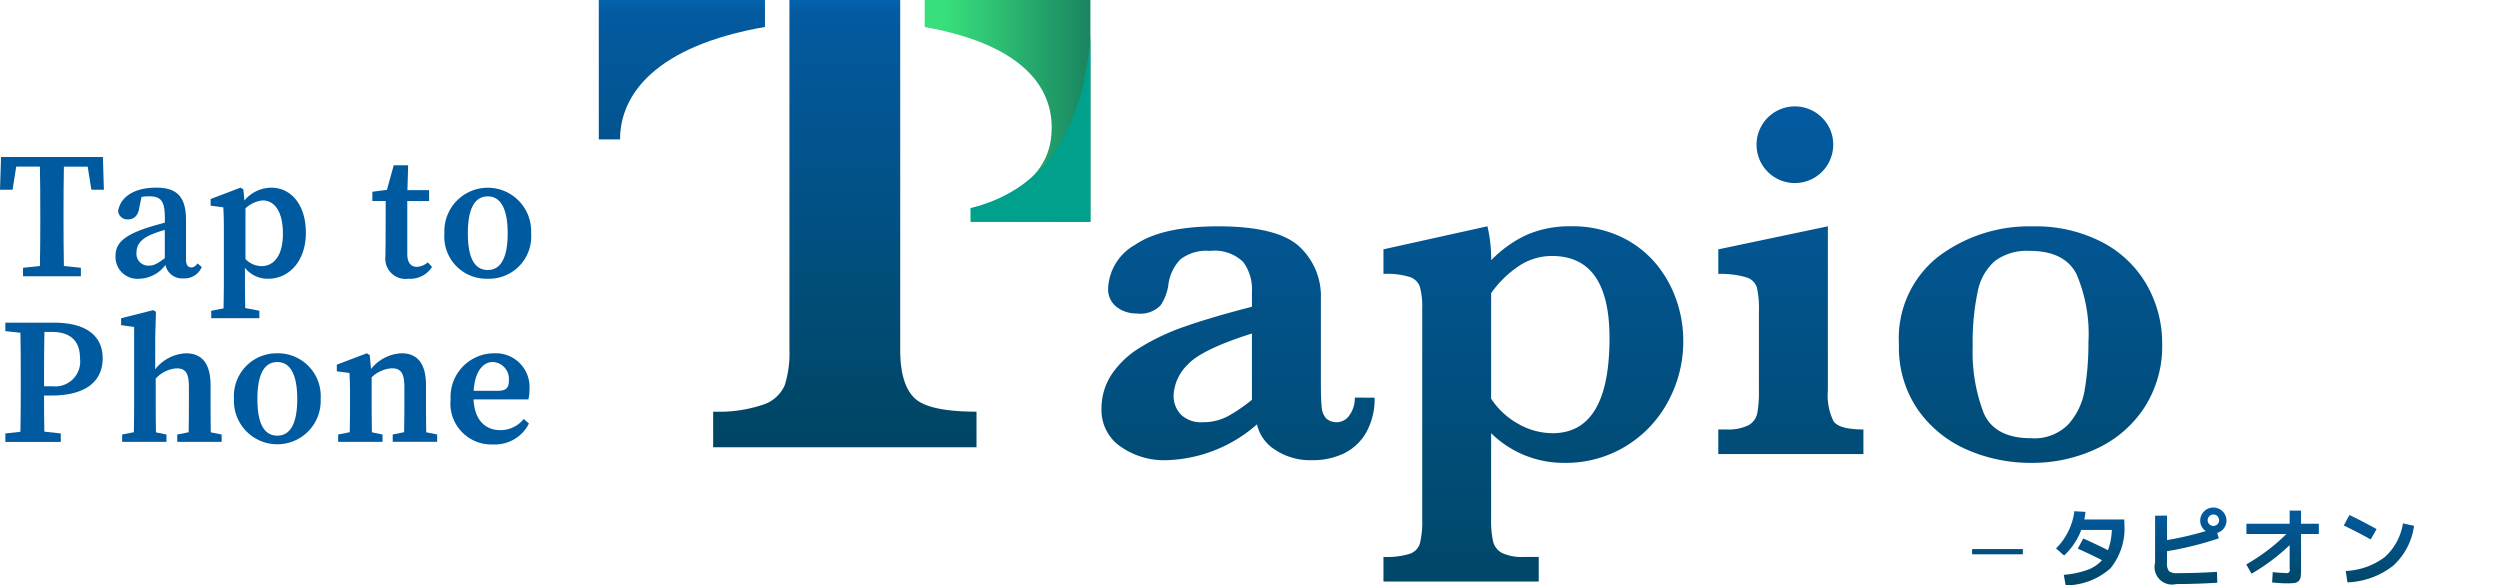 <svg xmlns="http://www.w3.org/2000/svg" xmlns:xlink="http://www.w3.org/1999/xlink" width="206.254" height="48.293" viewBox="0 0 206.254 48.293">
  <defs>
    <linearGradient id="linear-gradient" x1="0.5" y1="-0.548" x2="0.5" y2="1.676" gradientUnits="objectBoundingBox">
      <stop offset="0" stop-color="#0362ac"/>
      <stop offset="0.024" stop-color="#035aa0"/>
      <stop offset="1" stop-color="#004664"/>
    </linearGradient>
    <linearGradient id="linear-gradient-2" x1="0.5" y1="-0.361" x2="0.5" y2="1.103" xlink:href="#linear-gradient"/>
    <linearGradient id="linear-gradient-3" x1="0.5" y1="-0.563" x2="0.5" y2="1.721" xlink:href="#linear-gradient"/>
    <linearGradient id="linear-gradient-4" x1="0.5" y1="-0.542" x2="0.5" y2="1.657" xlink:href="#linear-gradient"/>
    <linearGradient id="linear-gradient-6" x1="0.5" y1="-0.105" x2="0.5" y2="6.58" xlink:href="#linear-gradient"/>
    <linearGradient id="linear-gradient-7" y1="0.5" x2="1" y2="0.5" gradientUnits="objectBoundingBox">
      <stop offset="0.122" stop-color="#23dc6e"/>
      <stop offset="0.995" stop-color="#007850"/>
    </linearGradient>
    <linearGradient id="linear-gradient-8" x1="-28.806" y1="-51.653" x2="-27.23" y2="-51.653" gradientUnits="objectBoundingBox">
      <stop offset="0.003" stop-color="#23dc6e"/>
      <stop offset="0.235" stop-color="#1fd571"/>
      <stop offset="0.568" stop-color="#13c27a"/>
      <stop offset="0.961" stop-color="#01a28a"/>
      <stop offset="0.995" stop-color="#00a08c"/>
    </linearGradient>
    <linearGradient id="linear-gradient-9" x1="0.5" y1="0.013" x2="0.5" y2="3.126" xlink:href="#linear-gradient"/>
    <linearGradient id="linear-gradient-10" x1="0.5" y1="0.004" x2="0.5" y2="0.975" xlink:href="#linear-gradient"/>
    <linearGradient id="linear-gradient-11" x1="0.5" y1="-0.055" x2="0.5" y2="1.05" xlink:href="#linear-gradient"/>
    <linearGradient id="linear-gradient-12" x1="0.5" y1="0" x2="0.5" y2="1.067" xlink:href="#linear-gradient"/>
    <linearGradient id="linear-gradient-13" x1="0.5" y1="-0.049" x2="0.5" y2="1.079" xlink:href="#linear-gradient"/>
    <linearGradient id="linear-gradient-14" x1="0.5" y1="-0.117" x2="0.5" y2="1.098" xlink:href="#linear-gradient"/>
    <linearGradient id="linear-gradient-15" x1="0.5" y1="-8.005" x2="0.5" y2="7.628" xlink:href="#linear-gradient"/>
  </defs>
  <g id="アートワーク_11" data-name="アートワーク 11" transform="translate(103.127 24.146)">
    <g id="グループ_1313" data-name="グループ 1313" transform="translate(-103.127 -24.146)">
      <g id="グループ_1310" data-name="グループ 1310">
        <g id="グループ_1308" data-name="グループ 1308" transform="translate(49.401)">
          <g id="グループ_1306" data-name="グループ 1306" transform="translate(41.471 8.777)">
            <g id="グループ_1305" data-name="グループ 1305" transform="translate(0 9.896)">
              <path id="パス_2680" data-name="パス 2680" d="M263.154,63.578a5.607,5.607,0,0,1-.684,2.855,4.241,4.241,0,0,1-1.841,1.742,5.9,5.9,0,0,1-2.613.562,5.225,5.225,0,0,1-3.087-.871,3.352,3.352,0,0,1-1.477-2.084,11.819,11.819,0,0,1-7.409,2.954,6.267,6.267,0,0,1-3.9-1.158,3.653,3.653,0,0,1-1.521-3.054,5.123,5.123,0,0,1,.816-2.833,7.549,7.549,0,0,1,2.392-2.26,18.439,18.439,0,0,1,3.759-1.753q2.183-.76,5.446-1.6V54.824a3.748,3.748,0,0,0-.739-2.459,3.4,3.4,0,0,0-2.723-.893,3.5,3.5,0,0,0-2.448.705,3.693,3.693,0,0,0-.992,2.139,3.935,3.935,0,0,1-.65,1.665,2.348,2.348,0,0,1-1.974.65,2.645,2.645,0,0,1-1.631-.529,1.833,1.833,0,0,1-.706-1.565,4.326,4.326,0,0,1,2.227-3.572q2.226-1.522,6.835-1.522,4.85,0,6.67,1.632a5.575,5.575,0,0,1,1.819,4.365v6.967q0,1.323.066,1.94a1.587,1.587,0,0,0,.364.937,1.288,1.288,0,0,0,1.94-.276,2.381,2.381,0,0,0,.43-1.433Zm-10.12.176V58.286q-4.19,1.323-5.325,2.591a3.78,3.78,0,0,0-1.135,2.48,2.2,2.2,0,0,0,.617,1.631,2.356,2.356,0,0,0,1.742.617,4.38,4.38,0,0,0,2.139-.507A13.464,13.464,0,0,0,253.034,63.754Z" transform="translate(-240.62 -49.444)" fill="url(#linear-gradient)"/>
              <path id="パス_2681" data-name="パス 2681" d="M326.953,58.881a10.361,10.361,0,0,1-1.268,5.038,9.6,9.6,0,0,1-3.505,3.682,9.491,9.491,0,0,1-5.016,1.356A8.522,8.522,0,0,1,311.1,66.51v7.056a7.964,7.964,0,0,0,.165,1.885,1.469,1.469,0,0,0,.75.948,3.884,3.884,0,0,0,1.8.32h1.213v2.029h-12.81V76.718a6.594,6.594,0,0,0,2.161-.253,1.32,1.32,0,0,0,.849-.871,7.756,7.756,0,0,0,.187-2.028V56.3a6.553,6.553,0,0,0-.187-1.852,1.322,1.322,0,0,0-.838-.827,6.585,6.585,0,0,0-2.172-.253V51.34l8.577-1.9a11.6,11.6,0,0,1,.309,2.8,9.821,9.821,0,0,1,3.01-2.128,8.953,8.953,0,0,1,3.583-.673,9.418,9.418,0,0,1,3.947.794,8.5,8.5,0,0,1,2.911,2.128,9.45,9.45,0,0,1,1.786,3.043A10.168,10.168,0,0,1,326.953,58.881Zm-6.086-.221q0-6.768-4.74-6.769a4.871,4.871,0,0,0-2.833.893,8.8,8.8,0,0,0-2.194,2.172v8.709a6.372,6.372,0,0,0,2.238,2.073,5.726,5.726,0,0,0,2.833.772Q320.867,66.51,320.867,58.66Z" transform="translate(-278.952 -49.444)" fill="url(#linear-gradient-2)"/>
              <path id="パス_2682" data-name="パス 2682" d="M387.34,68.23H375.367V66.2h.64a3.74,3.74,0,0,0,1.863-.353,1.467,1.467,0,0,0,.716-.992,9.909,9.909,0,0,0,.133-1.874V56.434a7.877,7.877,0,0,0-.165-1.94,1.289,1.289,0,0,0-.86-.838,7.484,7.484,0,0,0-2.326-.287V51.34l9.04-1.9V62.982a4.869,4.869,0,0,0,.463,2.536q.463.684,2.47.684Z" transform="translate(-324.478 -49.444)" fill="url(#linear-gradient-3)"/>
              <path id="パス_2683" data-name="パス 2683" d="M436.552,59.146a9.331,9.331,0,0,1-1.455,5.225,9.437,9.437,0,0,1-3.936,3.407,12.494,12.494,0,0,1-5.435,1.18,13.026,13.026,0,0,1-5.258-1.08,9.622,9.622,0,0,1-4.057-3.285,9.044,9.044,0,0,1-1.576-5.4,8.562,8.562,0,0,1,3.263-7.265,12.455,12.455,0,0,1,7.761-2.481,11.9,11.9,0,0,1,5.777,1.323,9.054,9.054,0,0,1,3.671,3.55A9.732,9.732,0,0,1,436.552,59.146Zm-6.085-.133a12.561,12.561,0,0,0-.992-5.644q-.992-1.9-3.859-1.9a4.432,4.432,0,0,0-2.856.827,4.478,4.478,0,0,0-1.433,2.558,20.163,20.163,0,0,0-.408,4.487,14.021,14.021,0,0,0,.9,5.49q.9,2.095,3.947,2.095a3.908,3.908,0,0,0,3.053-1.158,5.6,5.6,0,0,0,1.345-2.866A22.858,22.858,0,0,0,430.466,59.013Z" transform="translate(-349.04 -49.444)" fill="url(#linear-gradient-4)"/>
              <path id="パス_2684" data-name="パス 2684" d="M504.825,68.23H493.4V66.2a3.765,3.765,0,0,0,1.863-.342,1.458,1.458,0,0,0,.695-1,12.54,12.54,0,0,0,.132-2.183v-6.24a6.649,6.649,0,0,0-.551-2.966,2.272,2.272,0,0,0-2.249-1.091,3.816,3.816,0,0,0-3.45,1.775,7.423,7.423,0,0,0-1.136,4.09v4.939a4.016,4.016,0,0,0,.507,2.381,2.755,2.755,0,0,0,2.183.639V68.23H479.756V66.2a6.518,6.518,0,0,0,2.116-.253,1.42,1.42,0,0,0,.9-.9A6.992,6.992,0,0,0,483,62.982V55.86a2.547,2.547,0,0,0-.6-2.017,4.783,4.783,0,0,0-2.646-.474V51.34l8.577-1.9a15.562,15.562,0,0,1,.2,2.382q0,.287-.011.5t-.011.474a14.638,14.638,0,0,1,2.889-2.414,6.95,6.95,0,0,1,3.748-.937,8.178,8.178,0,0,1,3.406.684,5.29,5.29,0,0,1,2.37,2.073,6.245,6.245,0,0,1,.86,3.351v7.43a4.6,4.6,0,0,0,.5,2.536q.5.684,2.547.684Z" transform="translate(-389.444 -49.444)" fill="url(#linear-gradient-3)"/>
            </g>
            <path id="パス_2685" data-name="パス 2685" d="M389.9,26.46a3.163,3.163,0,1,1-.926-2.294A3.114,3.114,0,0,1,389.9,26.46Z" transform="translate(-329.529 -23.24)" fill="url(#linear-gradient-6)"/>
          </g>
          <g id="グループ_1307" data-name="グループ 1307">
            <path id="パス_2686" data-name="パス 2686" d="M202.005,0V2.231c8.88,1.584,10.9,5.665,10.409,9.272-.632,4.621-6.616,5.671-6.616,5.671V18.3h9.879V0Z" transform="translate(-175.117)" opacity="0.9" fill="url(#linear-gradient-7)"/>
            <path id="パス_2687" data-name="パス 2687" d="M212.05,21.666c5.337-1.36,9.154-5.353,9.88-14.172V22.8h-9.88" transform="translate(-181.369 -4.493)" fill="url(#linear-gradient-8)"/>
            <path id="パス_2688" data-name="パス 2688" d="M144.518,0H130.809V11.5h1.755c0-3.717,2.942-7.707,11.954-9.276Z" transform="translate(-130.809)" fill="url(#linear-gradient-9)"/>
            <path id="パス_2689" data-name="パス 2689" d="M171.224,0V28.851q0,2.812,1.15,3.962t5.145,1.15V36.9H155.792v-2.94a11.385,11.385,0,0,0,4.121-.575,2.924,2.924,0,0,0,1.789-1.614,8.766,8.766,0,0,0,.383-2.923V0Z" transform="translate(-146.357)" fill="url(#linear-gradient-10)"/>
          </g>
        </g>
        <g id="グループ_1309" data-name="グループ 1309" transform="translate(0 12.953)">
          <path id="パス_2690" data-name="パス 2690" d="M5.291,34.3H.086L0,37H1.037l.3-1.908H3.293c.025,1.268.031,2.541.031,3.8v.644c0,1.269-.006,2.521-.03,3.754L1.9,43.437v.7H6.672v-.7l-1.4-.144c-.025-1.252-.031-2.508-.031-3.761v-.638c0-1.286.006-2.556.031-3.8H7.234L7.539,37H8.571l-.08-2.7Z" transform="translate(0 -34.299)" fill="#005aa0"/>
          <path id="パス_2691" data-name="パス 2691" d="M27.89,44.29c-2.139.694-2.654,1.4-2.654,2.344A1.8,1.8,0,0,0,27.2,48.508a2.767,2.767,0,0,0,2.157-1.141,1.391,1.391,0,0,0,1.466,1.113,1.537,1.537,0,0,0,1.527-.941l-.346-.293c-.168.22-.31.326-.513.326-.276,0-.44-.188-.44-.665V43.672c0-1.928-.747-2.679-2.464-2.679-1.814,0-2.96.767-3.139,1.948a.766.766,0,0,0,.836.669c.487,0,.84-.319.925-1.032l.173-.817a3.685,3.685,0,0,1,.622-.054c.962,0,1.3.372,1.3,1.754v.422C28.789,44.017,28.269,44.167,27.89,44.29Zm.122,3.135a.973.973,0,0,1-1.043-1.092c0-.566.3-1.1,1.292-1.5a9.862,9.862,0,0,1,1.04-.353v2.335C28.659,47.278,28.4,47.425,28.013,47.425Z" transform="translate(-15.705 -38.465)" fill="#005aa0"/>
          <path id="パス_2692" data-name="パス 2692" d="M50.038,51.759v-.611l-1.165-.222c-.017-.857-.026-1.656-.026-2.407v-.909a2.407,2.407,0,0,0,1.927.9c1.7,0,3.1-1.453,3.1-3.79,0-2.375-1.267-3.725-2.86-3.725A2.933,2.933,0,0,0,48.8,42.055l-.082-.919-.233-.143-2.468.938v.551l1.045.134c.03.593.045.976.045,1.792v4.13c0,.757-.009,1.554-.026,2.415l-1.017.2v.611h3.974Zm.273-9.712c.983,0,1.67.925,1.67,2.755s-.772,2.667-1.774,2.667a1.891,1.891,0,0,1-1.316-.584v-4.18A2.4,2.4,0,0,1,50.311,42.047Z" transform="translate(-28.639 -38.465)" fill="#005aa0"/>
          <path id="パス_2693" data-name="パス 2693" d="M82.428,42.235c0,.578-.015.933-.015,1.371a1.675,1.675,0,0,0,1.9,1.871,2.143,2.143,0,0,0,1.948-.974l-.352-.378a1.5,1.5,0,0,1-.9.371c-.471,0-.792-.321-.792-1.053V39.066h1.8v-.9H84.229l.059-2.049H83.1l-.565,2.027-1.2.155v.763h1.1Z" transform="translate(-50.615 -35.433)" fill="#005aa0"/>
          <path id="パス_2694" data-name="パス 2694" d="M100.661,48.508a3.48,3.48,0,0,0,3.576-3.758,3.58,3.58,0,1,0-7.152,0A3.476,3.476,0,0,0,100.661,48.508Zm0-6.794c1.056,0,1.643,1.006,1.643,3.052s-.588,3.02-1.643,3.02c-1.074,0-1.643-.968-1.643-3.02S99.587,41.714,100.661,41.714Z" transform="translate(-60.42 -38.465)" fill="#005aa0"/>
          <path id="パス_2695" data-name="パス 2695" d="M5.177,70.485H1.167v.7l1.242.135c.025,1.254.03,2.513.03,3.764v.643c0,1.272-.006,2.528-.03,3.764l-1.242.135v.7H5.742v-.7l-1.356-.148c-.02-1.034-.025-2.028-.025-2.981h.6c3.122,0,4.237-1.394,4.237-3.07C9.2,71.673,7.958,70.485,5.177,70.485Zm-.092,5.251H4.361v-.656c0-1.293.006-2.571.031-3.827h.633c1.538,0,2.3.765,2.3,2.165A2.053,2.053,0,0,1,5.085,75.736Z" transform="translate(-0.726 -56.819)" fill="#005aa0"/>
          <path id="パス_2696" data-name="パス 2696" d="M33.839,75.505V73.957c0-1.832-.738-2.644-2.03-2.644a3.394,3.394,0,0,0-2.537,1.316V69.976l.059-2.089-.224-.135-2.648.667v.573l1.073.148v6.365c0,.644-.008,1.581-.022,2.317l-.966.191v.606H30.2v-.606l-.865-.178c-.015-.738-.022-1.682-.022-2.329V73.4a2.581,2.581,0,0,1,1.721-.845c.742,0,1.017.384,1.017,1.551v1.4c0,.664-.007,1.591-.022,2.32l-.94.188v.606h3.665v-.606l-.9-.181C33.846,77.1,33.839,76.171,33.839,75.505Z" transform="translate(-16.466 -55.118)" fill="#005aa0"/>
          <path id="パス_2697" data-name="パス 2697" d="M54.687,77.179a3.528,3.528,0,0,0-3.576,3.757,3.58,3.58,0,1,0,7.152,0A3.529,3.529,0,0,0,54.687,77.179Zm0,6.794c-1.074,0-1.643-.968-1.643-3.02s.569-3.052,1.643-3.052c1.056,0,1.644,1.006,1.644,3.052S55.743,83.973,54.687,83.973Z" transform="translate(-31.808 -60.985)" fill="#005aa0"/>
          <path id="パス_2698" data-name="パス 2698" d="M80.935,81.372V79.823c0-1.832-.733-2.644-2.013-2.644a3.382,3.382,0,0,0-2.521,1.3l-.106-1.147-.239-.154-2.479.938v.552l1.045.133c.03.593.045.976.045,1.792v.778c0,.644-.008,1.582-.022,2.318l-.956.189v.606h3.66v-.606l-.875-.18c-.015-.738-.022-1.681-.022-2.327V79.161a2.631,2.631,0,0,1,1.667-.743c.737,0,1.033.39,1.033,1.551v1.4c0,.664-.008,1.591-.022,2.32l-.94.188v.606h3.666v-.606l-.9-.181C80.943,82.969,80.935,82.038,80.935,81.372Z" transform="translate(-45.79 -60.985)" fill="#005aa0"/>
          <path id="パス_2699" data-name="パス 2699" d="M104.939,80.163a2.78,2.78,0,0,0-2.906-2.984,3.6,3.6,0,0,0-3.6,3.8,3.373,3.373,0,0,0,3.489,3.719,3.13,3.13,0,0,0,2.973-1.725l-.428-.375a2.463,2.463,0,0,1-1.934.922c-1.24,0-2.136-.841-2.207-2.539h4.524A3.118,3.118,0,0,0,104.939,80.163Zm-2.585.11h-2.021c.118-1.753.871-2.377,1.587-2.377a1.4,1.4,0,0,1,1.319,1.534C103.24,79.97,103.067,80.272,102.355,80.272Z" transform="translate(-61.257 -60.985)" fill="#005aa0"/>
        </g>
      </g>
      <g id="グループ_1312" data-name="グループ 1312" transform="translate(162.703 41.836)">
        <g id="グループ_1311" data-name="グループ 1311" transform="translate(6.921)">
          <path id="パス_2700" data-name="パス 2700" d="M449.939,117.782l-.152-.867a7.75,7.75,0,0,0,1.927-.4,2.99,2.99,0,0,0,1.225-.81q-.86-.441-2-.954l.455-.839q1.157.521,2.039.969a5.563,5.563,0,0,0,.318-1.67h-2.523a5.635,5.635,0,0,1-1.417,2.111l-.665-.586a5.207,5.207,0,0,0,1.012-1.413,5.086,5.086,0,0,0,.5-1.659l.918.058a5.83,5.83,0,0,1-.094.622h3.3v.311a5.23,5.23,0,0,1-1.146,3.723A5.582,5.582,0,0,1,449.939,117.782Z" transform="translate(-449.144 -111.326)" fill="url(#linear-gradient-11)"/>
          <path id="パス_2701" data-name="パス 2701" d="M471.779,111.479V113.5a26.824,26.824,0,0,0,3.2-.745,1.019,1.019,0,0,1-.463-.889,1.085,1.085,0,0,1,2.169,0,1.066,1.066,0,0,1-.213.654,1.049,1.049,0,0,1-.553.387l.13.448a27.279,27.279,0,0,1-4.273,1.063v.969a.973.973,0,0,0,.167.676,1.007,1.007,0,0,0,.679.163q1.706,0,3.275-.108l.029.9q-1.757.108-3.376.108a1.446,1.446,0,0,1-1.757-1.764v-3.876Zm4.157.716a.472.472,0,1,0-.332.137A.453.453,0,0,0,475.936,112.195Z" transform="translate(-462.619 -110.778)" fill="url(#linear-gradient-12)"/>
          <path id="パス_2702" data-name="パス 2702" d="M490.72,112.628h3.565v-1.085h.94v1.085h1.468v.846h-1.468v2.892a5.008,5.008,0,0,1-.029.636.581.581,0,0,1-.17.347.605.605,0,0,1-.347.166,5,5,0,0,1-.633.029q-.47,0-1.207-.073l.051-.853q.715.073,1.056.073a.262.262,0,0,0,.34-.34v-1.959a16.591,16.591,0,0,1-3.145,2.357l-.434-.766a15.873,15.873,0,0,0,3.311-2.509h-3.3Z" transform="translate(-475.01 -111.254)" fill="url(#linear-gradient-13)"/>
          <path id="パス_2703" data-name="パス 2703" d="M512.013,113.368l.463-.867q1.092.52,2.241,1.164l-.484.853Q513.264,113.975,512.013,113.368Zm4.88-.174.918.2a5.433,5.433,0,0,1-1.735,3.3,6.512,6.512,0,0,1-3.76,1.366l-.144-.94a5.781,5.781,0,0,0,3.221-1.146A4.729,4.729,0,0,0,516.893,113.195Z" transform="translate(-488.27 -111.85)" fill="url(#linear-gradient-14)"/>
        </g>
        <rect id="長方形_361" data-name="長方形 361" width="4.184" height="0.433" transform="translate(0 3.462)" fill="url(#linear-gradient-15)"/>
        <rect id="長方形_362" data-name="長方形 362" width="4.184" height="0.433" transform="translate(39.243 3.462)" fill="url(#linear-gradient-15)"/>
      </g>
    </g>
  </g>
</svg>
